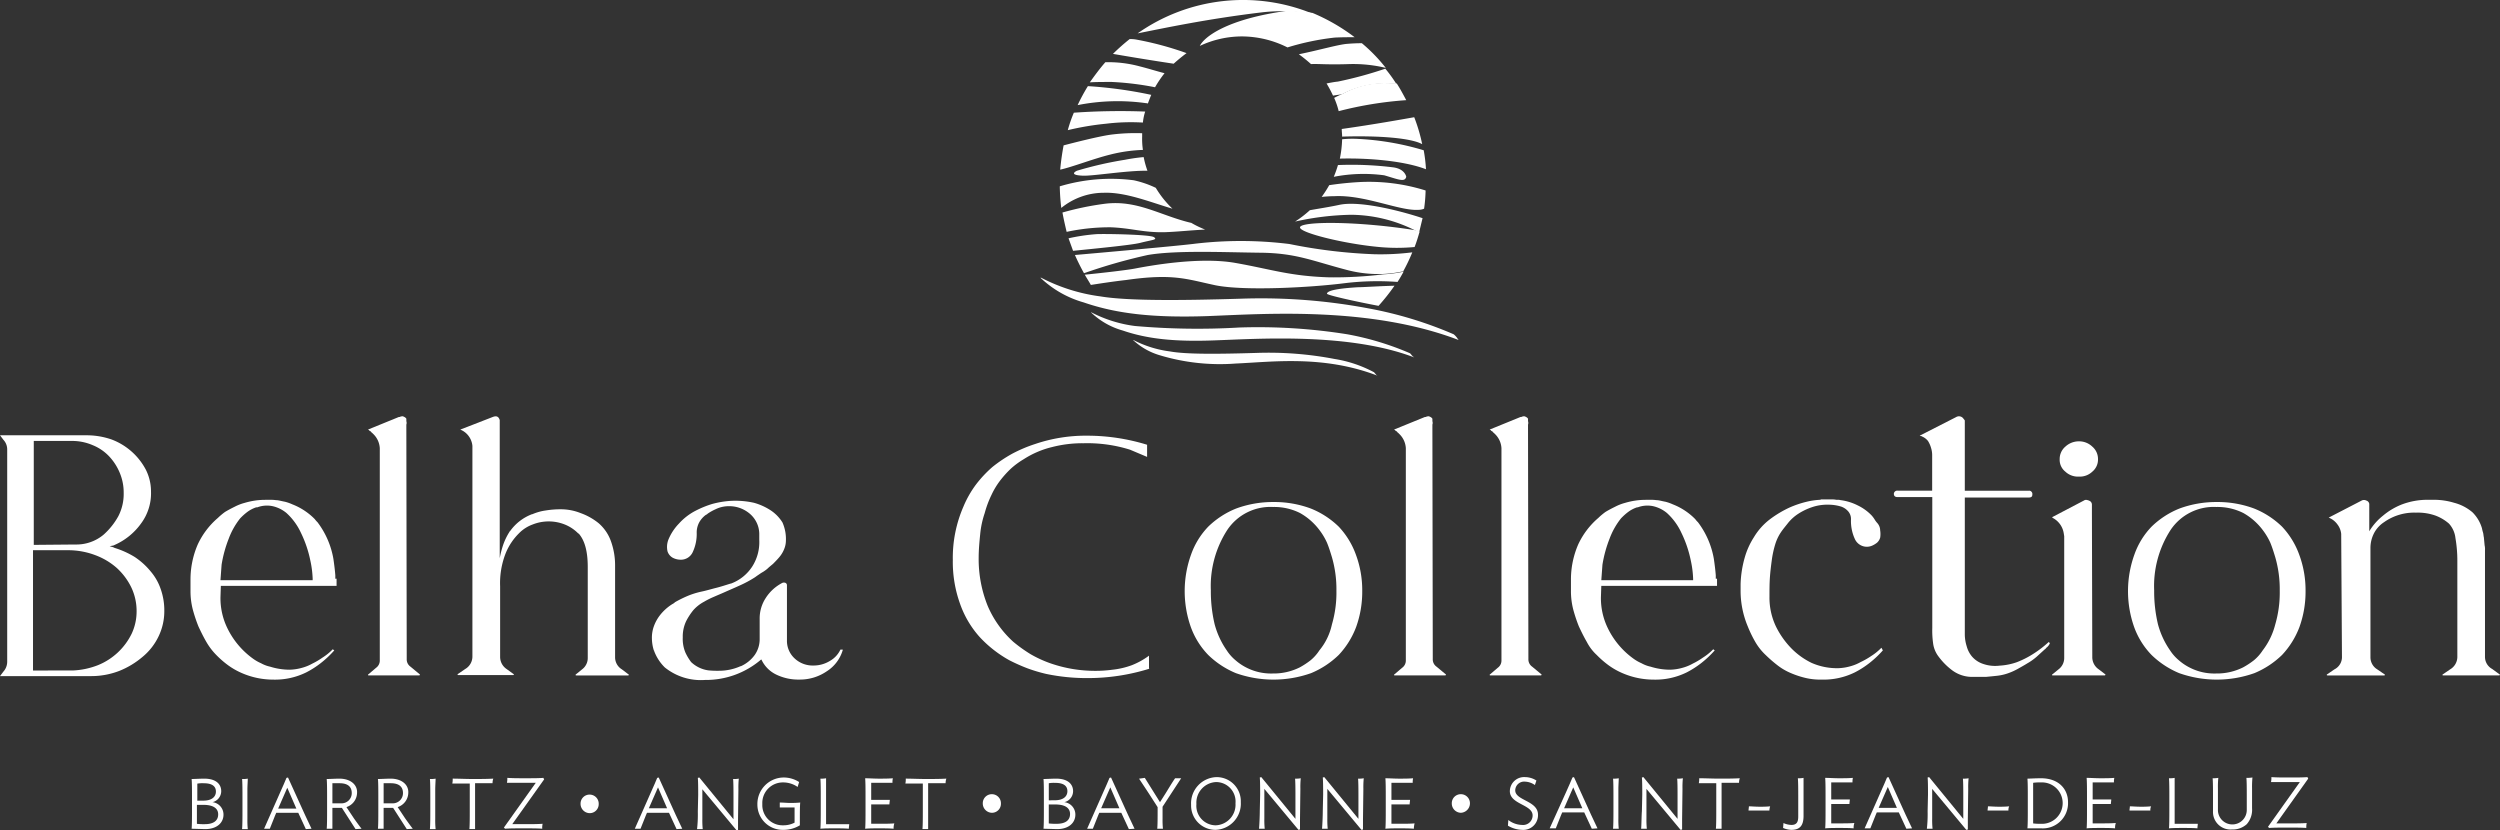 <svg xmlns="http://www.w3.org/2000/svg" width="330.625" height="109.8" viewBox="0 0 330.625 109.8"><rect x="0" y="0" width="330.625" height="109.8" fill="#333333" stroke="none"/><g id="Logo_Belha_Collection" transform="translate(-90.6 -163.5)"><g id="Groupe_591" data-name="Groupe 591" transform="translate(115.942 266.274)"><path id="Trac&#xE9;_786" data-name="Trac&#xE9; 786" d="M141.1,375.324c.05-.452.05-1.656.05-2.258v-2.058c0-.6,0-1.807-.05-2.258.3,0,1.2-.05,1.656-.05,1.656,0,2.258.8,2.258,1.656a1.5,1.5,0,0,1-1.154,1.455,1.651,1.651,0,0,1,1.455,1.656c0,1.054-.853,1.907-2.409,1.907Zm1.556-3.714c1.1,0,1.656-.5,1.656-1.2s-.5-1.1-1.606-1.1a3.829,3.829,0,0,0-.853.05v2.258Zm.2,3.111c1.054,0,1.756-.4,1.756-1.3,0-.753-.6-1.255-1.957-1.255H141.8v2.509A7.772,7.772,0,0,0,142.856,374.722Z" transform="translate(-141.1 -368.499)" fill="#fff"></path><path id="Trac&#xE9;_787" data-name="Trac&#xE9; 787" d="M154.4,375.324c.05-.452.05-1.656.05-2.258v-2.058c0-.6,0-1.807-.05-2.258a3.553,3.553,0,0,0,.753-.05c0,.251-.05,1-.05,1.405v3.914a11.352,11.352,0,0,0,.05,1.355H154.4Z" transform="translate(-147.726 -368.499)" fill="#fff"></path><path id="Trac&#xE9;_788" data-name="Trac&#xE9; 788" d="M162.308,370.407c.4-.9.652-1.455.853-1.957l.2-.05,2.258,4.968c.3.652.652,1.405.853,1.807l-.753.05-1-2.158h-2.911l-.151.351c-.251.652-.552,1.405-.7,1.756H160.2Zm-.251,2.108h2.409l-1.2-2.76Z" transform="translate(-150.615 -368.35)" fill="#fff"></path><path id="Trac&#xE9;_789" data-name="Trac&#xE9; 789" d="M180.514,375.374l-1.807-2.81h-1.255v2.76H176.7c.05-.452.05-1.656.05-2.258v-2.058c0-.6,0-1.807-.05-2.258.4,0,1.2-.05,1.656-.05,1.556,0,2.409.853,2.359,1.857a2.034,2.034,0,0,1-1.405,1.907l1,1.505c.251.351.753,1.054,1,1.355Zm-1.957-3.412a1.345,1.345,0,0,0,1.455-1.355c0-.853-.552-1.3-1.606-1.3h-.953v2.66Z" transform="translate(-158.835 -368.499)" fill="#fff"></path><path id="Trac&#xE9;_790" data-name="Trac&#xE9; 790" d="M194.014,375.374l-1.807-2.81h-1.255v2.76H190.2c.05-.452.05-1.656.05-2.258v-2.058c0-.6,0-1.807-.05-2.258.4,0,1.2-.05,1.656-.05,1.556,0,2.409.853,2.359,1.857a2.034,2.034,0,0,1-1.405,1.907l1,1.505c.251.351.753,1.054,1,1.355Zm-1.957-3.412a1.345,1.345,0,0,0,1.455-1.355c0-.853-.552-1.3-1.606-1.3h-.953v2.66h1.1Z" transform="translate(-165.56 -368.499)" fill="#fff"></path><path id="Trac&#xE9;_791" data-name="Trac&#xE9; 791" d="M203.9,375.324c.05-.452.05-1.656.05-2.258v-2.058c0-.6,0-1.807-.05-2.258a3.553,3.553,0,0,0,.753-.05c0,.251-.05,1-.05,1.405v3.914a11.356,11.356,0,0,0,.05,1.355H203.9Z" transform="translate(-172.385 -368.499)" fill="#fff"></path><path id="Trac&#xE9;_792" data-name="Trac&#xE9; 792" d="M215.119,369.3h-2.308v6.072h-.753c.05-.452.05-1.656.05-2.258v-3.764H209.8a2.652,2.652,0,0,0,.05-.652c.8,0,1.706.05,2.66.05s1.857,0,2.71-.05A1.871,1.871,0,0,0,215.119,369.3Z" transform="translate(-175.324 -368.499)" fill="#fff"></path><path id="Trac&#xE9;_793" data-name="Trac&#xE9; 793" d="M228.719,368.7l-4.215,5.922h1.505c.953,0,1.857,0,2.509-.05a2.65,2.65,0,0,0-.05.652c-.6-.05-1.556-.05-2.409-.05-.953,0-1.857,0-2.509.05l-.151-.151,4.215-5.922H223.8a2.65,2.65,0,0,0,.05-.652c.753.05,1.355.05,2.359.05s1.807,0,2.409-.05Z" transform="translate(-182.1 -368.4)" fill="#fff"></path><path id="Trac&#xE9;_794" data-name="Trac&#xE9; 794" d="M244.8,375.359a1.232,1.232,0,0,1-1.2-1.255,1.189,1.189,0,0,1,1.2-1.2,1.2,1.2,0,0,1,1.2,1.255A1.189,1.189,0,0,1,244.8,375.359Z" transform="translate(-192.163 -370.592)" fill="#fff"></path><path id="Trac&#xE9;_795" data-name="Trac&#xE9; 795" d="M260.008,370.407c.4-.9.652-1.455.853-1.957l.2-.05,2.258,4.968c.3.652.652,1.405.853,1.807l-.753.05-1-2.158h-2.911l-.151.351c-.251.652-.552,1.405-.7,1.756H257.9Zm-.251,2.058h2.409l-1.2-2.76Z" transform="translate(-199.287 -368.35)" fill="#fff"></path><path id="Trac&#xE9;_796" data-name="Trac&#xE9; 796" d="M274.4,372.916l.05-2.208c0-.6,0-1.807-.05-2.258l.2-.05,4.516,5.52v-3.061c0-.6,0-1.807-.05-2.258a3.553,3.553,0,0,0,.753-.05,11.806,11.806,0,0,0-.05,1.405l-.05,3.964v1.405l-.2.05L275,369.956v3.914a11.349,11.349,0,0,0,.05,1.355H274.3A17.01,17.01,0,0,0,274.4,372.916Z" transform="translate(-207.456 -368.35)" fill="#fff"></path><path id="Trac&#xE9;_797" data-name="Trac&#xE9; 797" d="M293.612,375.325a3.342,3.342,0,0,1-3.412-3.362,3.5,3.5,0,0,1,3.513-3.563,3.784,3.784,0,0,1,2.007.6l-.2.652a3.316,3.316,0,0,0-1.907-.6,2.716,2.716,0,0,0-2.76,2.86,2.675,2.675,0,0,0,2.76,2.81,3.174,3.174,0,0,0,1.505-.351v-2.007h-1.957v-.652c.552,0,.853.05,1.3.05a12.235,12.235,0,0,0,1.405-.05c-.05.4-.05,1.556-.05,2.158v.853A4.16,4.16,0,0,1,293.612,375.325Z" transform="translate(-215.377 -368.35)" fill="#fff"></path><path id="Trac&#xE9;_798" data-name="Trac&#xE9; 798" d="M310.564,375.274c-.552-.05-1.255-.05-1.907-.05s-1.3,0-1.857.05c.05-.452.05-1.706.05-2.308v-2.057c0-.6,0-1.807-.05-2.258a3.555,3.555,0,0,0,.753-.05v6.072h3.061C310.614,374.823,310.564,375.074,310.564,375.274Z" transform="translate(-223.647 -368.449)" fill="#fff"></path><path id="Trac&#xE9;_799" data-name="Trac&#xE9; 799" d="M322.364,375.274c-.552-.05-1.255-.05-1.907-.05s-1.3,0-1.857.05c.05-.452.05-1.706.05-2.308v-2.057c0-.6,0-1.857-.05-2.308.552,0,1.154.05,1.807.05s1.3,0,1.857-.05a2.442,2.442,0,0,0-.05.6H319.4v2.258h2.459c0,.2-.05.4-.05.6H319.4v2.559h1.054c.753,0,1.405,0,2.007-.05A1.959,1.959,0,0,0,322.364,375.274Z" transform="translate(-229.526 -368.449)" fill="#fff"></path><path id="Trac&#xE9;_800" data-name="Trac&#xE9; 800" d="M334.519,369.3h-2.308v6.072h-.753c.05-.452.05-1.656.05-2.258v-3.764H329.2a2.652,2.652,0,0,0,.05-.652c.8,0,1.706.05,2.66.05s1.857,0,2.71-.05A1.872,1.872,0,0,0,334.519,369.3Z" transform="translate(-234.806 -368.499)" fill="#fff"></path><path id="Trac&#xE9;_801" data-name="Trac&#xE9; 801" d="M350.8,375.259A1.232,1.232,0,0,1,349.6,374a1.189,1.189,0,0,1,1.2-1.2,1.2,1.2,0,0,1,1.2,1.255A1.189,1.189,0,0,1,350.8,375.259Z" transform="translate(-244.969 -370.542)" fill="#fff"></path><path id="Trac&#xE9;_802" data-name="Trac&#xE9; 802" d="M365.6,375.324c.05-.452.05-1.656.05-2.258v-2.058c0-.6,0-1.807-.05-2.258.3,0,1.2-.05,1.656-.05,1.656,0,2.258.8,2.258,1.656a1.5,1.5,0,0,1-1.154,1.455,1.651,1.651,0,0,1,1.455,1.656c0,1.054-.853,1.907-2.409,1.907Zm1.505-3.764c1.1,0,1.656-.5,1.656-1.2s-.5-1.1-1.606-1.1a3.827,3.827,0,0,0-.853.05v2.258Zm.251,3.111c1.054,0,1.756-.4,1.756-1.3,0-.753-.6-1.255-1.957-1.255H366.3v2.509A7.768,7.768,0,0,0,367.356,374.672Z" transform="translate(-252.94 -368.499)" fill="#fff"></path><path id="Trac&#xE9;_803" data-name="Trac&#xE9; 803" d="M379.208,370.407c.4-.9.652-1.455.853-1.957l.2-.05,2.258,4.968c.3.652.652,1.405.853,1.807l-.753.05-1-2.158h-2.911l-.151.351c-.251.652-.552,1.405-.7,1.756H377.1Zm-.251,2.058h2.409l-1.2-2.76Z" transform="translate(-258.669 -368.35)" fill="#fff"></path><path id="Trac&#xE9;_804" data-name="Trac&#xE9; 804" d="M391.553,368.5l2.007,3.212.7-1.1c.251-.4,1-1.656,1.3-2.058h.8l-2.459,3.764v1.556a11.355,11.355,0,0,0,.05,1.355h-.753c.05-.452.05-1.606.05-2.258v-.6l-1-1.556c-.251-.4-1.154-1.756-1.455-2.208Z" transform="translate(-265.494 -368.4)" fill="#fff"></path><path id="Trac&#xE9;_805" data-name="Trac&#xE9; 805" d="M404.5,371.963a3.468,3.468,0,0,1,3.362-3.663,3.194,3.194,0,0,1,3.212,3.312,3.468,3.468,0,0,1-3.362,3.663A3.223,3.223,0,0,1,404.5,371.963Zm5.871-.2a2.577,2.577,0,0,0-2.559-2.81,2.73,2.73,0,0,0-2.61,2.911,2.577,2.577,0,0,0,2.559,2.81A2.73,2.73,0,0,0,410.371,371.763Z" transform="translate(-272.319 -368.3)" fill="#fff"></path><path id="Trac&#xE9;_806" data-name="Trac&#xE9; 806" d="M422.5,372.816l.05-2.208c0-.6,0-1.807-.05-2.258l.2-.05,4.516,5.52v-3.061c0-.6,0-1.807-.05-2.258a3.555,3.555,0,0,0,.753-.05,11.805,11.805,0,0,0-.05,1.405l-.05,3.964v1.405l-.2.05-4.516-5.42v3.914a11.342,11.342,0,0,0,.05,1.355H422.4C422.45,374.623,422.5,373.419,422.5,372.816Z" transform="translate(-281.236 -368.3)" fill="#fff"></path><path id="Trac&#xE9;_807" data-name="Trac&#xE9; 807" d="M439.1,372.816l.05-2.208c0-.6,0-1.807-.05-2.258l.2-.05,4.516,5.52v-3.061c0-.6,0-1.807-.05-2.258a3.555,3.555,0,0,0,.753-.05,11.8,11.8,0,0,0-.05,1.405l-.05,3.964v1.405l-.2.05-4.516-5.42v3.914a11.355,11.355,0,0,0,.05,1.355H439C439.05,374.623,439.1,373.419,439.1,372.816Z" transform="translate(-289.505 -368.3)" fill="#fff"></path><path id="Trac&#xE9;_808" data-name="Trac&#xE9; 808" d="M459.464,375.274c-.552-.05-1.255-.05-1.907-.05s-1.3,0-1.857.05c.05-.452.05-1.706.05-2.308v-2.057c0-.6,0-1.857-.05-2.308.552,0,1.154.05,1.807.05s1.3,0,1.857-.05a2.442,2.442,0,0,0-.05.6H456.5v2.258h2.459c0,.2-.05.4-.05.6H456.5v2.559h1.054c.753,0,1.405,0,2.007-.05A3.387,3.387,0,0,0,459.464,375.274Z" transform="translate(-297.825 -368.449)" fill="#fff"></path><path id="Trac&#xE9;_809" data-name="Trac&#xE9; 809" d="M474.4,375.259A1.232,1.232,0,0,1,473.2,374a1.189,1.189,0,0,1,1.2-1.2,1.2,1.2,0,0,1,1.2,1.255A1.256,1.256,0,0,1,474.4,375.259Z" transform="translate(-306.543 -370.542)" fill="#fff"></path><path id="Trac&#xE9;_810" data-name="Trac&#xE9; 810" d="M489.857,375.275a3.833,3.833,0,0,1-1.857-.552l.05-.753a3.031,3.031,0,0,0,1.807.652,1.257,1.257,0,0,0,1.405-1.255c0-1.455-3.011-1.455-3.011-3.212a1.891,1.891,0,0,1,2.007-1.857,2.811,2.811,0,0,1,1.506.452l-.2.6a2.4,2.4,0,0,0-1.3-.452,1.179,1.179,0,0,0-1.3,1.154c0,1.355,3.011,1.355,3.011,3.212A1.95,1.95,0,0,1,489.857,375.275Z" transform="translate(-313.916 -368.3)" fill="#fff"></path><path id="Trac&#xE9;_811" data-name="Trac&#xE9; 811" d="M501.158,370.307c.4-.9.652-1.455.853-1.957l.2-.05,2.258,4.968c.3.652.652,1.405.853,1.807l-.753.05-1-2.158h-2.911l-.151.351c-.251.652-.552,1.405-.7,1.756H499Zm-.251,2.108h2.409l-1.2-2.76Z" transform="translate(-319.396 -368.3)" fill="#fff"></path><path id="Trac&#xE9;_812" data-name="Trac&#xE9; 812" d="M515.7,375.224c.05-.452.05-1.656.05-2.258v-2.057c0-.6,0-1.807-.05-2.258a3.555,3.555,0,0,0,.753-.05c0,.251-.05,1-.05,1.405v3.914a11.356,11.356,0,0,0,.05,1.355H515.7Z" transform="translate(-327.715 -368.449)" fill="#fff"></path><path id="Trac&#xE9;_813" data-name="Trac&#xE9; 813" d="M523.2,372.816l.05-2.208c0-.6,0-1.807-.05-2.258l.2-.05,4.516,5.52v-3.061c0-.6,0-1.807-.05-2.258a3.556,3.556,0,0,0,.753-.05,11.791,11.791,0,0,0-.05,1.405l-.05,3.964v1.405l-.2.05-4.516-5.42v3.914a11.355,11.355,0,0,0,.05,1.355H523.1C523.15,374.623,523.15,373.419,523.2,372.816Z" transform="translate(-331.402 -368.3)" fill="#fff"></path><path id="Trac&#xE9;_814" data-name="Trac&#xE9; 814" d="M543.619,369.2h-2.308v6.072h-.753c.05-.452.05-1.656.05-2.258v-3.764H538.3a2.652,2.652,0,0,0,.05-.652c.8,0,1.706.05,2.66.05s1.857,0,2.71-.05A1.87,1.87,0,0,0,543.619,369.2Z" transform="translate(-338.974 -368.449)" fill="#fff"></path><path id="Trac&#xE9;_815" data-name="Trac&#xE9; 815" d="M554.16,376.552H551.4c0-.151.05-.4.05-.552.4,0,.8.05,1.405.05a13.626,13.626,0,0,0,1.405-.05A2.137,2.137,0,0,0,554.16,376.552Z" transform="translate(-345.5 -372.136)" fill="#fff"></path><path id="Trac&#xE9;_816" data-name="Trac&#xE9; 816" d="M562.457,368.55a3.555,3.555,0,0,0,.753-.05v5.018c0,1.255-.452,1.857-1.606,1.857a2.937,2.937,0,0,1-1.1-.251l.05-.652a2.7,2.7,0,0,0,1.054.251c.7,0,.9-.4.9-1.1v-2.81C562.507,370.206,562.507,369,562.457,368.55Z" transform="translate(-350.033 -368.4)" fill="#fff"></path><path id="Trac&#xE9;_817" data-name="Trac&#xE9; 817" d="M575.364,375.174c-.552-.05-1.255-.05-1.907-.05s-1.3,0-1.857.05c.05-.452.05-1.706.05-2.308v-2.058c0-.6,0-1.857-.05-2.308.552,0,1.154.05,1.807.05s1.3,0,1.857-.05a2.444,2.444,0,0,0-.05.6H572.4v2.258h2.459c0,.2-.05.4-.05.6H572.4v2.559h1.054c.753,0,1.405,0,2.007-.05A1.959,1.959,0,0,0,575.364,375.174Z" transform="translate(-355.563 -368.4)" fill="#fff"></path><path id="Trac&#xE9;_818" data-name="Trac&#xE9; 818" d="M584.108,370.307c.4-.9.652-1.455.853-1.957l.2-.05,2.258,4.968c.3.652.652,1.405.853,1.807l-.753.05-1-2.158h-2.911l-.151.351c-.251.652-.552,1.405-.7,1.756H582Zm-.251,2.057h2.409l-1.2-2.76Z" transform="translate(-360.744 -368.3)" fill="#fff"></path><path id="Trac&#xE9;_819" data-name="Trac&#xE9; 819" d="M598.5,372.816l.05-2.208c0-.6,0-1.807-.05-2.258l.2-.05,4.516,5.52v-3.061c0-.6,0-1.807-.05-2.258a3.555,3.555,0,0,0,.753-.05,11.805,11.805,0,0,0-.05,1.405l-.05,3.964v1.405l-.2.05-4.516-5.42v3.914a11.355,11.355,0,0,0,.05,1.355H598.4A17.015,17.015,0,0,0,598.5,372.816Z" transform="translate(-368.914 -368.3)" fill="#fff"></path><path id="Trac&#xE9;_820" data-name="Trac&#xE9; 820" d="M617.16,376.552H614.4c0-.151.05-.4.05-.552.4,0,.8.05,1.405.05a13.627,13.627,0,0,0,1.405-.05A1.081,1.081,0,0,0,617.16,376.552Z" transform="translate(-376.885 -372.136)" fill="#fff"></path><path id="Trac&#xE9;_821" data-name="Trac&#xE9; 821" d="M626.757,375.224H624.9c.05-.452.05-1.656.05-2.258v-2.057c0-.6,0-1.807-.05-2.258.351,0,.953-.05,1.807-.05,2.308,0,3.563,1.405,3.563,3.162A3.333,3.333,0,0,1,626.757,375.224Zm-.1-6.072a5.776,5.776,0,0,0-1,.05v5.37a6.728,6.728,0,0,0,1,.05,2.74,2.74,0,1,0,0-5.47Z" transform="translate(-382.116 -368.449)" fill="#fff"></path><path id="Trac&#xE9;_822" data-name="Trac&#xE9; 822" d="M644.264,375.174c-.552-.05-1.255-.05-1.907-.05s-1.3,0-1.857.05c.05-.452.05-1.706.05-2.308v-2.058c0-.6,0-1.857-.05-2.308.552,0,1.154.05,1.807.05s1.3,0,1.857-.05a2.447,2.447,0,0,0-.05.6H641.3v2.258h2.459c0,.2-.05.4-.05.6H641.3v2.559h1.054c.753,0,1.405,0,2.007-.05A1.959,1.959,0,0,0,644.264,375.174Z" transform="translate(-389.887 -368.4)" fill="#fff"></path><path id="Trac&#xE9;_823" data-name="Trac&#xE9; 823" d="M654.56,376.552H651.8c0-.151.05-.4.05-.552.4,0,.8.05,1.405.05a13.627,13.627,0,0,0,1.405-.05A1.081,1.081,0,0,0,654.56,376.552Z" transform="translate(-395.516 -372.136)" fill="#fff"></path><path id="Trac&#xE9;_824" data-name="Trac&#xE9; 824" d="M665.964,375.174c-.552-.05-1.255-.05-1.907-.05s-1.3,0-1.857.05c.05-.452.05-1.706.05-2.308v-2.058c0-.6,0-1.807-.05-2.258a3.555,3.555,0,0,0,.753-.05v6.072h3.061C666.014,374.723,665.964,374.974,665.964,375.174Z" transform="translate(-400.697 -368.4)" fill="#fff"></path><path id="Trac&#xE9;_825" data-name="Trac&#xE9; 825" d="M678.919,369.855v2.61a2.879,2.879,0,0,1-.7,2.108,2.742,2.742,0,0,1-1.957.7,2.319,2.319,0,0,1-2.509-2.409v-2.108c0-.6,0-1.807-.05-2.258a3.553,3.553,0,0,0,.753-.05,11.821,11.821,0,0,0-.05,1.405v2.76a1.908,1.908,0,1,0,3.814.1v-2.007c0-.6,0-1.807-.05-2.258a4.317,4.317,0,0,0,.8-.05A13.163,13.163,0,0,0,678.919,369.855Z" transform="translate(-406.426 -368.35)" fill="#fff"></path><path id="Trac&#xE9;_826" data-name="Trac&#xE9; 826" d="M693.619,368.5l-4.215,5.922h1.505c.953,0,1.857,0,2.509-.05a2.652,2.652,0,0,0-.05.652c-.6-.05-1.556-.05-2.409-.05-.954,0-1.857,0-2.509.05l-.151-.151,4.215-5.922H688.7a2.652,2.652,0,0,0,.05-.652c.753.05,1.355.05,2.359.05s1.807,0,2.409-.05Z" transform="translate(-413.7 -368.3)" fill="#fff"></path></g><g id="Groupe_611" data-name="Groupe 611" transform="translate(228.201 163.5)"><g id="Groupe_609" data-name="Groupe 609" transform="translate(0 36.734)"><g id="Groupe_596" data-name="Groupe 596"><g id="Groupe_595" data-name="Groupe 595"><g id="Groupe_594" data-name="Groupe 594"><g id="Groupe_593" data-name="Groupe 593"><g id="Groupe_592" data-name="Groupe 592"><path id="Trac&#xE9;_827" data-name="Trac&#xE9; 827" d="M419.951,244.729a2.5,2.5,0,0,0-.5-.552,52.291,52.291,0,0,0-11.191-3.412,76.66,76.66,0,0,0-16.861-1.3c-8.079.251-15.105.3-18.668-.3A23.561,23.561,0,0,1,364.9,236.7h-.1a13.716,13.716,0,0,0,5.721,3.262c4.366,1.505,9.234,2.057,16.41,1.807,7.678-.3,21.478-1.3,33.171,3.162Z" transform="translate(-364.8 -236.7)" fill="#fff"></path></g></g></g></g></g><g id="Groupe_602" data-name="Groupe 602" transform="translate(6.674 4.567)"><g id="Groupe_601" data-name="Groupe 601"><g id="Groupe_600" data-name="Groupe 600"><g id="Groupe_599" data-name="Groupe 599"><g id="Groupe_598" data-name="Groupe 598"><g id="Groupe_597" data-name="Groupe 597"><path id="Trac&#xE9;_828" data-name="Trac&#xE9; 828" d="M420.655,251.621s-.3-.351-.351-.4a37.841,37.841,0,0,0-8.28-2.509,74.673,74.673,0,0,0-14.3-.9,94.428,94.428,0,0,1-13.8-.2,17.256,17.256,0,0,1-5.771-1.807h-.05a9.932,9.932,0,0,0,4.215,2.409c3.212,1.1,6.825,1.505,12.144,1.3,5.671-.2,17.765-1.054,26.4,2.258Z" transform="translate(-378.1 -245.8)" fill="#fff"></path></g></g></g></g></g></g><g id="Groupe_608" data-name="Groupe 608" transform="translate(12.245 8.23)"><g id="Groupe_607" data-name="Groupe 607"><g id="Groupe_606" data-name="Groupe 606"><g id="Groupe_605" data-name="Groupe 605"><g id="Groupe_604" data-name="Groupe 604"><g id="Groupe_603" data-name="Groupe 603"><path id="Trac&#xE9;_829" data-name="Trac&#xE9; 829" d="M421.367,257.717s-.251-.3-.3-.351a16.512,16.512,0,0,0-5.219-1.756,46.127,46.127,0,0,0-10.338-.8c-4.968.151-9.284.2-11.442-.2a14.435,14.435,0,0,1-4.818-1.505h-.05a8.807,8.807,0,0,0,3.513,2.007,27.544,27.544,0,0,0,10.087,1.1c4.717-.2,11.542-1.154,18.718,1.606Z" transform="translate(-389.2 -253.1)" fill="#fff"></path></g></g></g></g></g></g></g><g id="Groupe_610" data-name="Groupe 610" transform="translate(2.559)"><path id="Trac&#xE9;_830" data-name="Trac&#xE9; 830" d="M460.151,235h0a.546.546,0,0,0-.251.05A2.172,2.172,0,0,0,460.151,235Z" transform="translate(-414.736 -199.119)" fill="none"></path><path id="Trac&#xE9;_831" data-name="Trac&#xE9; 831" d="M433.2,222.828c-.1.7,5.57,2.108,9.986,2.559a25.388,25.388,0,0,0,5.169.05c.251-.652.452-1.3.652-2.007-.1-.05-.251-.1-.452-.2C440.726,221.975,433.3,222.025,433.2,222.828Z" transform="translate(-401.433 -192.768)" fill="#fff"></path><path id="Trac&#xE9;_832" data-name="Trac&#xE9; 832" d="M393.813,235.471c3.814.753,12.5.3,17.163-.3a36.064,36.064,0,0,1,6.875-.151c.3-.452.552-.9.8-1.355a.452.452,0,0,0-.251.05,17.539,17.539,0,0,1-2.409.3,54.713,54.713,0,0,1-7.076.4c-5.269-.151-7.678-1.054-12.5-1.907s-11.492.4-13.349.753c-1.054.2-4.115.552-6.574.8.251.452.552.9.8,1.355,1.3-.2,2.911-.452,4.667-.652C388.243,233.865,390,234.668,393.813,235.471Z" transform="translate(-373.188 -197.734)" fill="#fff"></path><path id="Trac&#xE9;_833" data-name="Trac&#xE9; 833" d="M398.439,228.56c4.667.05,6.775,1.054,11.341,2.258a16.4,16.4,0,0,0,4.868.552,15.746,15.746,0,0,0,2.409-.3c.1,0,.151-.05.251-.05a23.028,23.028,0,0,0,1.2-2.509,33.706,33.706,0,0,1-5.018.251,68.945,68.945,0,0,1-11.241-1.355,51.977,51.977,0,0,0-12.8,0c-2.509.3-11.542,1.1-15.557,1.455q.527,1.2,1.2,2.409a72.867,72.867,0,0,1,8.431-2.409C387.3,228.209,393.772,228.51,398.439,228.56Z" transform="translate(-371.893 -195.138)" fill="#fff"></path><path id="Trac&#xE9;_834" data-name="Trac&#xE9; 834" d="M380.711,182.5a38.633,38.633,0,0,1,5.721.7,15.069,15.069,0,0,1,1.255-1.857c-1.154-.3-2.258-.652-3.262-.9a15.86,15.86,0,0,0-4.567-.552c-.753.853-1.405,1.756-2.057,2.66C378.653,182.5,379.607,182.5,380.711,182.5Z" transform="translate(-373.836 -171.661)" fill="#fff"></path><path id="Trac&#xE9;_835" data-name="Trac&#xE9; 835" d="M440.2,183.557a16.251,16.251,0,0,1,.853,1.606c.3-.05.652-.1,1-.151h.151a12.024,12.024,0,0,1,6.022-1.455c.452,0,.853.05,1.2.05a18.535,18.535,0,0,0-1.455-2.007,52.245,52.245,0,0,1-6.273,1.706C441.2,183.356,440.7,183.457,440.2,183.557Z" transform="translate(-404.922 -172.517)" fill="#fff"></path><path id="Trac&#xE9;_836" data-name="Trac&#xE9; 836" d="M383.491,225.589c-.5-.351-6.323-.452-7.578-.4a25.581,25.581,0,0,0-3.714.552l.6,1.656c2.459-.251,7.728-.753,8.882-1.054C383.24,225.941,384.043,225.941,383.491,225.589Z" transform="translate(-371.046 -194.225)" fill="#fff"></path><path id="Trac&#xE9;_837" data-name="Trac&#xE9; 837" d="M437.721,217.355c-1.154.251-2.459.452-3.864.7a14.465,14.465,0,0,1-1.957,1.505,36.593,36.593,0,0,1,7.427-.9,19.144,19.144,0,0,1,8.531,2.108,1.783,1.783,0,0,0,.452.2c.151-.6.3-1.255.452-1.857C446.7,218.409,440.682,216.7,437.721,217.355Z" transform="translate(-400.787 -190.256)" fill="#fff"></path><path id="Trac&#xE9;_838" data-name="Trac&#xE9; 838" d="M376.973,220.221c2.71.1,4.266.7,7.076.652,1.656-.05,3.412-.251,5.42-.351a12.69,12.69,0,0,1-1.857-.9h-.05c-4.015-.953-7.076-3.061-11.392-2.509a38.88,38.88,0,0,0-5.57,1.154c.151.853.351,1.706.552,2.559A27.2,27.2,0,0,1,376.973,220.221Z" transform="translate(-370.249 -190.162)" fill="#fff"></path><path id="Trac&#xE9;_839" data-name="Trac&#xE9; 839" d="M384.8,214.538a13.019,13.019,0,0,1-2.208-2.76,13.36,13.36,0,0,0-2.911-1,23.6,23.6,0,0,0-9.786.8,27.392,27.392,0,0,0,.2,2.86,8.9,8.9,0,0,1,5.62-2.007C378.632,212.33,381.894,213.685,384.8,214.538Z" transform="translate(-369.9 -186.937)" fill="#fff"></path><path id="Trac&#xE9;_840" data-name="Trac&#xE9; 840" d="M443.718,211.459c-1.606.1-2.81.251-3.814.4a16.471,16.471,0,0,1-1,1.556,16.46,16.46,0,0,1,1.706-.1c3.964-.2,8.581,1.957,11.04,1.807a1.911,1.911,0,0,0,.8-.151,19.482,19.482,0,0,0,.2-2.409A25.011,25.011,0,0,0,443.718,211.459Z" transform="translate(-404.274 -187.371)" fill="#fff"></path><path id="Trac&#xE9;_841" data-name="Trac&#xE9; 841" d="M448.774,208.314c1.907.552,2.71.953,2.911.2,0,0-.151-1.054-1.756-1.255a44.535,44.535,0,0,0-7.277-.3,14.188,14.188,0,0,1-.552,1.556A20.514,20.514,0,0,1,448.774,208.314Z" transform="translate(-405.868 -185.13)" fill="#fff"></path><path id="Trac&#xE9;_842" data-name="Trac&#xE9; 842" d="M380.394,205.251a49.132,49.132,0,0,0-6.373,1.455c-.6.3-.6.6.8.652s5.821-.7,8.531-.652a12.133,12.133,0,0,1-.5-1.807A24.032,24.032,0,0,0,380.394,205.251Z" transform="translate(-371.762 -184.124)" fill="#fff"></path><path id="Trac&#xE9;_843" data-name="Trac&#xE9; 843" d="M444,200.13a14.272,14.272,0,0,1-.3,2.559c3.513-.1,8.38.251,11.391,1.405a20.164,20.164,0,0,0-.3-2.509,36.241,36.241,0,0,0-8.732-1.505A13.738,13.738,0,0,0,444,200.13Z" transform="translate(-406.665 -181.712)" fill="#fff"></path><path id="Trac&#xE9;_844" data-name="Trac&#xE9; 844" d="M380.94,200.8a10.022,10.022,0,0,1-.1-1.756v-.452a25.665,25.665,0,0,0-4.215.2c-1.706.251-4.818,1.054-6.172,1.405-.2,1.054-.351,2.108-.452,3.212,1.606-.351,4.416-1.455,6.674-2.007A20.217,20.217,0,0,1,380.94,200.8Z" transform="translate(-369.95 -180.973)" fill="#fff"></path><path id="Trac&#xE9;_845" data-name="Trac&#xE9; 845" d="M444.25,196.959h0c5.018-.151,9.133.2,10.589,1a22.3,22.3,0,0,0-1.054-3.563c-1.706.3-5.319.953-9.585,1.556C444.2,196.307,444.25,196.608,444.25,196.959Z" transform="translate(-406.914 -178.894)" fill="#fff"></path><path id="Trac&#xE9;_846" data-name="Trac&#xE9; 846" d="M381.936,194.293a6.8,6.8,0,0,1,.3-1.455,87.39,87.39,0,0,0-9.434.151,17.908,17.908,0,0,0-.8,2.308,37.533,37.533,0,0,1,5.068-.853A27.222,27.222,0,0,1,381.936,194.293Z" transform="translate(-370.946 -178.084)" fill="#fff"></path><path id="Trac&#xE9;_847" data-name="Trac&#xE9; 847" d="M383.683,188.458a.3.3,0,0,1,.2.05c.151-.4.3-.8.452-1.154a57.11,57.11,0,0,0-8.38-1.154,24.187,24.187,0,0,0-1.355,2.509A27.209,27.209,0,0,1,383.683,188.458Z" transform="translate(-372.241 -174.809)" fill="#fff"></path><path id="Trac&#xE9;_848" data-name="Trac&#xE9; 848" d="M443.254,186.835a10.03,10.03,0,0,0-1.054.5,10.356,10.356,0,0,1,.6,1.756,49.144,49.144,0,0,1,8.933-1.455c-.4-.753-.8-1.506-1.255-2.208-.4,0-.8-.05-1.2-.05A11.406,11.406,0,0,0,443.254,186.835Z" transform="translate(-405.918 -174.39)" fill="#fff"></path><path id="Trac&#xE9;_849" data-name="Trac&#xE9; 849" d="M440.3,239.854c0,.2,4.115,1.1,6.825,1.606a27.244,27.244,0,0,0,2.108-2.66c-2.057.05-4.115.2-4.868.2C442.809,239.1,440.35,239.3,440.3,239.854Z" transform="translate(-404.971 -201.012)" fill="#fff"></path><path id="Trac&#xE9;_850" data-name="Trac&#xE9; 850" d="M432.9,176.355a20.227,20.227,0,0,1,1.606,1.3c1.1-.05,2.158.1,5.018,0a18.606,18.606,0,0,1,4.868.5,21.639,21.639,0,0,0-3.161-3.262c-.8,0-1.556.05-2.108.1C437.818,175.151,435.61,175.8,432.9,176.355Z" transform="translate(-401.285 -169.179)" fill="#fff"></path><path id="Trac&#xE9;_851" data-name="Trac&#xE9; 851" d="M393.635,175.657a42.1,42.1,0,0,0-6.724-1.807,4.317,4.317,0,0,0-.8-.05,26.794,26.794,0,0,0-2.208,1.957c1.154.2,4.366.753,8.029,1.3C392.481,176.56,393.033,176.108,393.635,175.657Z" transform="translate(-376.874 -168.631)" fill="#fff"></path><path id="Trac&#xE9;_852" data-name="Trac&#xE9; 852" d="M406.8,170.967a13.118,13.118,0,0,1,5.57-1.255,13.5,13.5,0,0,1,6.022,1.455,33.792,33.792,0,0,1,6.223-1.3c.9-.05,1.807-.05,2.66-.05a25.542,25.542,0,0,0-5.57-3.212c-1.054-.151-2.158-.251-3.212-.3C410.313,167.4,407.352,169.813,406.8,170.967Z" transform="translate(-388.283 -164.895)" fill="#fff"></path><path id="Trac&#xE9;_853" data-name="Trac&#xE9; 853" d="M410.323,165.005c1.054.05,2.158.151,3.212.3a24.244,24.244,0,0,0-23.134,2.61c3.513-.7,9.183-1.907,16.259-2.76A22.148,22.148,0,0,1,410.323,165.005Z" transform="translate(-380.113 -163.5)" fill="#fff"></path></g></g><g id="Groupe_612" data-name="Groupe 612" transform="translate(90.6 218.549)"><path id="Trac&#xE9;_854" data-name="Trac&#xE9; 854" d="M105.755,293.1a11.643,11.643,0,0,1,2.66,1.2,9.551,9.551,0,0,1,2.108,1.907,7.122,7.122,0,0,1,1.355,2.409,8.462,8.462,0,0,1,.452,2.81,7.67,7.67,0,0,1-.753,3.362,7.923,7.923,0,0,1-2.108,2.71,11.1,11.1,0,0,1-3.061,1.857,10.248,10.248,0,0,1-3.764.7H90.6l.452-.6a1.945,1.945,0,0,0,.5-1.3V280.107a1.858,1.858,0,0,0-.5-1.3l-.452-.6h11.492a10.113,10.113,0,0,1,3.262.552,8.514,8.514,0,0,1,4.516,3.964,6.388,6.388,0,0,1,.7,2.911,6.679,6.679,0,0,1-1.3,4.215,8.541,8.541,0,0,1-3.513,2.86.713.713,0,0,1-.3.1,1.276,1.276,0,0,0-.351.1A1.668,1.668,0,0,1,105.755,293.1Zm-10.689-.4,5.52-.05a5.585,5.585,0,0,0,3.714-1.3,9.2,9.2,0,0,0,1.957-2.459,6.387,6.387,0,0,0,.7-3.061,6.708,6.708,0,0,0-.5-2.61,7.206,7.206,0,0,0-1.405-2.208,6.175,6.175,0,0,0-2.208-1.505,6.818,6.818,0,0,0-2.66-.552H95.066Zm5.169,16.611a10.26,10.26,0,0,0,3.312-.7,8.515,8.515,0,0,0,4.466-4.165,6.925,6.925,0,0,0,.652-3.011,7.247,7.247,0,0,0-.7-3.111,8.529,8.529,0,0,0-1.907-2.559,9.03,9.03,0,0,0-2.86-1.706,10.1,10.1,0,0,0-3.463-.652H94.966v15.908Z" transform="translate(-90.6 -275.689)" fill="#fff"></path><path id="Trac&#xE9;_855" data-name="Trac&#xE9; 855" d="M160.12,305.638v.953H144.815l-.05,1.505a9.034,9.034,0,0,0,.853,3.964,10.742,10.742,0,0,0,3.463,4.165,5.647,5.647,0,0,0,1.054.6,4.286,4.286,0,0,0,1.2.452,8.62,8.62,0,0,0,2.61.4,6.613,6.613,0,0,0,1.606-.251,5.819,5.819,0,0,0,1.355-.552,9.589,9.589,0,0,0,1.355-.8,7.239,7.239,0,0,0,1.355-1.1l.2.151a13.3,13.3,0,0,1-1.756,1.656,11.966,11.966,0,0,1-1.957,1.255,9.326,9.326,0,0,1-4.366.953,10.415,10.415,0,0,1-4.115-.853,9.423,9.423,0,0,1-1.857-1.054,12.5,12.5,0,0,1-1.556-1.355,8.551,8.551,0,0,1-1.3-1.706c-.351-.6-.7-1.3-1.054-2.057a19.852,19.852,0,0,1-.753-2.258,9.71,9.71,0,0,1-.3-2.459v-1.505a11.682,11.682,0,0,1,.953-4.617,10.344,10.344,0,0,1,2.66-3.513,8.787,8.787,0,0,1,.953-.8c.5-.3.9-.5,1.3-.7a6.449,6.449,0,0,1,1.3-.5,9.766,9.766,0,0,1,1.355-.3,9.387,9.387,0,0,1,1.355-.1h.953c.2,0,.452.05.652.05.351.05.7.151,1,.2a5.908,5.908,0,0,1,1,.351,8.457,8.457,0,0,1,2.961,1.957,2.87,2.87,0,0,0,.351.4,11.174,11.174,0,0,1,2.108,4.868c.1.7.2,1.455.251,2.158v.452Zm-3.162.2v-.2a13.2,13.2,0,0,0-.3-2.359,15.369,15.369,0,0,0-1.255-3.714,8.179,8.179,0,0,0-1.907-2.609,4.386,4.386,0,0,0-1.807-.9,3.618,3.618,0,0,0-2.058.151h-.151a4.2,4.2,0,0,0-1.154.6,7.715,7.715,0,0,0-.953.853,9.684,9.684,0,0,0-1.505,2.66,16.55,16.55,0,0,0-.953,3.463l-.151,2.058Z" transform="translate(-115.608 -284.158)" fill="#fff"></path><path id="Trac&#xE9;_856" data-name="Trac&#xE9; 856" d="M194.425,307.324c.05.05.05.05,0,.1,0,.05-.05.05-.1.05H187.7c-.05,0-.1,0-.1-.05s0-.1.05-.1l1-.853a1.171,1.171,0,0,0,.5-1V277.415a2.829,2.829,0,0,0-.9-1.907l-.1-.1c-.05-.05-.1-.05-.151-.151-.05-.05-.1-.1-.151-.1s-.05-.05-.1-.1-.1-.05-.151-.1l4.065-1.656h.1a.946.946,0,0,1,.4-.1.961.961,0,0,1,.4.2c.05.05.1.1.1.151v.3a.7.7,0,0,1,0,.452v.452l.05,30.561a1.172,1.172,0,0,0,.5,1Z" transform="translate(-138.923 -273.198)" fill="#fff"></path><path id="Trac&#xE9;_857" data-name="Trac&#xE9; 857" d="M233.782,307.328c.05.05.1.05.05.1,0,.05-.05.05-.1.05h-6.825c-.05,0-.1,0-.1-.05s0-.1.05-.1l.8-.652a1.854,1.854,0,0,0,.753-1.505V293.126c0-2.057-.4-3.513-1.2-4.416h-.05a5.185,5.185,0,0,0-1.807-1.2,5.733,5.733,0,0,0-4.215,0,4.854,4.854,0,0,0-1.807,1.154,7.926,7.926,0,0,0-1.756,2.609,10.758,10.758,0,0,0-.753,4.416v9.334a1.934,1.934,0,0,0,.853,1.606l.9.652c.05.05.1.05.05.1,0,.05-.05.05-.1.05H211.3c-.05,0-.1,0-.1-.05s0-.1.05-.1l.953-.652a1.911,1.911,0,0,0,.953-1.706v-27.8a2.568,2.568,0,0,0-1.606-2.158l4.266-1.656c.5-.2.8-.1.953.4v18.267a12.945,12.945,0,0,1,.452-1.756,8.106,8.106,0,0,1,.853-1.756c0-.05,0-.05.05-.05a6.289,6.289,0,0,1,2.911-2.258h.05a6.844,6.844,0,0,1,1.807-.5,12.12,12.12,0,0,1,2.007-.151,7.012,7.012,0,0,1,2.559.5,8.087,8.087,0,0,1,2.409,1.355,5.649,5.649,0,0,1,1.606,2.359,9.372,9.372,0,0,1,.552,3.212V305.07a1.867,1.867,0,0,0,.9,1.606Z" transform="translate(-150.68 -273.201)" fill="#fff"></path><path id="Trac&#xE9;_858" data-name="Trac&#xE9; 858" d="M287.642,315.209a4.974,4.974,0,0,1-2.108,2.81,6.257,6.257,0,0,1-3.613,1.1,6.694,6.694,0,0,1-3.061-.652,4.116,4.116,0,0,1-1.957-1.957l-.05-.05a11.207,11.207,0,0,1-7.427,2.71,7.592,7.592,0,0,1-5.319-1.656,5.938,5.938,0,0,1-1.405-2.158c0-.05,0-.05-.05-.1a5.6,5.6,0,0,1-.251-1.556,4.476,4.476,0,0,1,.251-1.606,5.329,5.329,0,0,1,.753-1.405,6.32,6.32,0,0,1,1.706-1.556,1.248,1.248,0,0,0,.351-.251,15.965,15.965,0,0,1,1.606-.8,10.6,10.6,0,0,1,1.907-.6c.7-.151,1.355-.351,1.957-.5s1.2-.351,1.857-.552h.05a5.723,5.723,0,0,0,2.86-2.308,5.98,5.98,0,0,0,.9-3.463V299.8a3.875,3.875,0,0,0-.1-.753,3.573,3.573,0,0,0-1.405-2.057,4.154,4.154,0,0,0-2.509-.8,3.937,3.937,0,0,0-1.756.4,6.569,6.569,0,0,0-1,.552c-.05,0-.05,0-.05.05a1.1,1.1,0,0,1-.251.151,3.145,3.145,0,0,0-.853.953,2.85,2.85,0,0,0-.351,1.355,5.683,5.683,0,0,1-.5,2.559,1.717,1.717,0,0,1-1.706,1.054,2.251,2.251,0,0,1-.953-.251,1.493,1.493,0,0,1-.7-.853,2.666,2.666,0,0,1,.1-1.505,6.7,6.7,0,0,1,1.405-2.158,7.7,7.7,0,0,1,2.208-1.706,12.828,12.828,0,0,1,2.208-.9,12.193,12.193,0,0,1,2.359-.4,11.287,11.287,0,0,1,3.161.251,7.914,7.914,0,0,1,2.208,1,5.217,5.217,0,0,1,1.556,1.606,5.424,5.424,0,0,1,.452,2.409,2.977,2.977,0,0,1-.251,1.154,3.732,3.732,0,0,1-.652,1.054c-.251.3-.552.6-.8.853-.3.251-.552.452-.753.652a5.27,5.27,0,0,1-.552.4,5.293,5.293,0,0,0-.552.351c-.151.1-.3.2-.5.351a15.37,15.37,0,0,1-2.158,1.154c-.652.3-1.255.552-1.807.8s-1.054.452-1.505.652a10.556,10.556,0,0,0-1.3.652,5.074,5.074,0,0,0-1.405,1.1,8.115,8.115,0,0,0-.953,1.455,4.728,4.728,0,0,0-.452,2.158,4.646,4.646,0,0,0,.351,2.007,6.877,6.877,0,0,0,.753,1.255,4.134,4.134,0,0,0,2.308,1.1,12.218,12.218,0,0,0,1.355.05,6.965,6.965,0,0,0,2.86-.6h.05A4.576,4.576,0,0,0,276,315.862a3.649,3.649,0,0,0,.652-2.158v-2.609a4.921,4.921,0,0,1,.8-2.76,5.7,5.7,0,0,1,2.208-2.007.55.55,0,0,1,.4,0,.339.339,0,0,1,.2.3V314a3.155,3.155,0,0,0,1,2.308,3.484,3.484,0,0,0,2.509.953,4.122,4.122,0,0,0,2.158-.6,3.358,3.358,0,0,0,1.405-1.506h.3Z" transform="translate(-176.186 -284.295)" fill="#fff"></path><path id="Trac&#xE9;_859" data-name="Trac&#xE9; 859" d="M367.745,309.112a27.307,27.307,0,0,1-8.23,1.255,26.21,26.21,0,0,1-5.47-.552,20.711,20.711,0,0,1-2.509-.753,24.285,24.285,0,0,1-2.359-1.054,15.8,15.8,0,0,1-3.914-3.061,13.035,13.035,0,0,1-2.609-4.416,16.387,16.387,0,0,1-.953-5.771,16.971,16.971,0,0,1,1.405-7.076,13.7,13.7,0,0,1,1.656-2.911,15.679,15.679,0,0,1,2.158-2.308,18.262,18.262,0,0,1,2.609-1.756,18.72,18.72,0,0,1,3.061-1.3,20.783,20.783,0,0,1,6.875-1.1,26.9,26.9,0,0,1,7.929,1.2v1.606l-2.258-.953a18.911,18.911,0,0,0-6.122-.853,16.057,16.057,0,0,0-4.165.5,12.163,12.163,0,0,0-3.764,1.606,10.681,10.681,0,0,0-1.706,1.255,13.565,13.565,0,0,0-1.405,1.556,10.136,10.136,0,0,0-1.154,1.907,13.416,13.416,0,0,0-.9,2.409,12.119,12.119,0,0,0-.6,2.81c-.1,1-.2,2.058-.2,3.111a16.569,16.569,0,0,0,1.2,6.373,13.653,13.653,0,0,0,3.362,4.717,19.238,19.238,0,0,0,2.308,1.656,15.432,15.432,0,0,0,2.609,1.2,17.969,17.969,0,0,0,5.972,1,16.52,16.52,0,0,0,2.258-.151,10.591,10.591,0,0,0,2.559-.6,9.964,9.964,0,0,0,2.258-1.255v1.706Z" transform="translate(-215.691 -275.739)" fill="#fff"></path><path id="Trac&#xE9;_860" data-name="Trac&#xE9; 860" d="M425.432,302.725a13.486,13.486,0,0,1,.853,4.818,13.789,13.789,0,0,1-.8,4.767,11.1,11.1,0,0,1-2.308,3.714,11.624,11.624,0,0,1-3.663,2.409,14.892,14.892,0,0,1-9.936,0,11.624,11.624,0,0,1-3.663-2.409,10.356,10.356,0,0,1-2.308-3.714,14.285,14.285,0,0,1,.05-9.585,10.208,10.208,0,0,1,2.258-3.663,11.311,11.311,0,0,1,3.714-2.409,14.047,14.047,0,0,1,4.918-.853,13.844,13.844,0,0,1,4.918.853,11.311,11.311,0,0,1,3.714,2.409A10.658,10.658,0,0,1,425.432,302.725Zm-3.161,9.284a15.031,15.031,0,0,0,.6-4.466,15.267,15.267,0,0,0-.6-4.466c-.2-.652-.4-1.3-.652-1.907a8.477,8.477,0,0,0-.953-1.606,8.253,8.253,0,0,0-2.609-2.308,7.6,7.6,0,0,0-3.563-.8,6.865,6.865,0,0,0-6.072,3.061,13.654,13.654,0,0,0-2.158,7.979,18.753,18.753,0,0,0,.5,4.466,10.982,10.982,0,0,0,1.606,3.463,5.814,5.814,0,0,0,1.154,1.3,6.919,6.919,0,0,0,1.405.953,7.123,7.123,0,0,0,3.513.8,7.739,7.739,0,0,0,3.563-.8,10.414,10.414,0,0,0,1.455-.953,5.813,5.813,0,0,0,1.154-1.3A8.046,8.046,0,0,0,422.271,312.009Z" transform="translate(-246.129 -284.457)" fill="#fff"></path><path id="Trac&#xE9;_861" data-name="Trac&#xE9; 861" d="M464.825,307.324c.05.05.05.05,0,.1,0,.05-.05.05-.1.05H458.1c-.05,0-.1,0-.1-.05s0-.1.05-.1l1-.853a1.171,1.171,0,0,0,.5-1V277.415a2.829,2.829,0,0,0-.9-1.907l-.1-.1c-.05-.05-.1-.05-.151-.151-.05-.05-.1-.1-.151-.1s-.05-.05-.1-.1-.1-.05-.151-.1l4.065-1.656h.1a.945.945,0,0,1,.4-.1.961.961,0,0,1,.4.2c.05.05.1.1.1.151v.3a.7.7,0,0,1,0,.452v.452l.05,30.561a1.171,1.171,0,0,0,.5,1Z" transform="translate(-273.628 -273.198)" fill="#fff"></path><path id="Trac&#xE9;_862" data-name="Trac&#xE9; 862" d="M490.025,307.324c.05.05.05.05,0,.1,0,.05-.05.05-.1.05H483.3c-.05,0-.1,0-.1-.05s0-.1.05-.1l1-.853a1.171,1.171,0,0,0,.5-1V277.415a2.829,2.829,0,0,0-.9-1.907l-.1-.1c-.05-.05-.1-.05-.151-.151-.05-.05-.1-.1-.151-.1s-.05-.05-.1-.1-.1-.05-.151-.1l4.065-1.656h.1a.945.945,0,0,1,.4-.1.961.961,0,0,1,.4.2c.05.05.1.1.1.151v.3a.7.7,0,0,1,0,.452v.452l.05,30.561a1.171,1.171,0,0,0,.5,1Z" transform="translate(-286.182 -273.198)" fill="#fff"></path><path id="Trac&#xE9;_863" data-name="Trac&#xE9; 863" d="M523.92,305.638v.953H508.615l-.05,1.505a9.033,9.033,0,0,0,.853,3.964,10.742,10.742,0,0,0,3.463,4.165,5.649,5.649,0,0,0,1.054.6,4.286,4.286,0,0,0,1.2.452,8.619,8.619,0,0,0,2.609.4,6.613,6.613,0,0,0,1.606-.251,5.819,5.819,0,0,0,1.355-.552,9.589,9.589,0,0,0,1.355-.8,7.239,7.239,0,0,0,1.355-1.1l.2.151a13.308,13.308,0,0,1-1.756,1.656,11.963,11.963,0,0,1-1.957,1.255,9.326,9.326,0,0,1-4.366.953,10.415,10.415,0,0,1-4.115-.853,9.422,9.422,0,0,1-1.857-1.054,12.5,12.5,0,0,1-1.556-1.355,6.176,6.176,0,0,1-1.3-1.706c-.351-.6-.7-1.3-1.054-2.057a19.855,19.855,0,0,1-.753-2.258,9.711,9.711,0,0,1-.3-2.459v-1.505a11.682,11.682,0,0,1,.953-4.617,10.344,10.344,0,0,1,2.66-3.513,8.787,8.787,0,0,1,.953-.8c.5-.3.9-.5,1.3-.7a6.448,6.448,0,0,1,1.3-.5,9.764,9.764,0,0,1,1.355-.3,9.387,9.387,0,0,1,1.355-.1h.954c.2,0,.452.05.652.05.351.05.7.151,1,.2a5.906,5.906,0,0,1,1,.351,8.457,8.457,0,0,1,2.961,1.957,2.866,2.866,0,0,0,.351.4,11.174,11.174,0,0,1,2.108,4.868c.1.7.2,1.455.251,2.158v.452Zm-3.161.2v-.2a13.2,13.2,0,0,0-.3-2.359,15.372,15.372,0,0,0-1.255-3.714,8.179,8.179,0,0,0-1.907-2.609,4.385,4.385,0,0,0-1.807-.9,3.618,3.618,0,0,0-2.057.151h-.1a4.2,4.2,0,0,0-1.154.6,7.72,7.72,0,0,0-.954.853,9.684,9.684,0,0,0-1.505,2.66,16.55,16.55,0,0,0-.953,3.463l-.151,2.058Z" transform="translate(-296.843 -284.158)" fill="#fff"></path><path id="Trac&#xE9;_864" data-name="Trac&#xE9; 864" d="M568.119,315.073a13.3,13.3,0,0,1-1.756,1.656,11.963,11.963,0,0,1-1.957,1.255,9.326,9.326,0,0,1-4.366.953,8.672,8.672,0,0,1-2.057-.2,11.647,11.647,0,0,1-2.007-.652,7.782,7.782,0,0,1-1.807-1.054,17.583,17.583,0,0,1-1.556-1.355,7.519,7.519,0,0,1-1.355-1.706,15.715,15.715,0,0,1-1-2.057,12.2,12.2,0,0,1-.953-4.868v-.753a14.319,14.319,0,0,1,.552-3.513,9.965,9.965,0,0,1,1.2-2.66,8.419,8.419,0,0,1,2.158-2.409,14.452,14.452,0,0,1,2.509-1.505,13.125,13.125,0,0,1,2.359-.8,9.583,9.583,0,0,1,1.807-.251v-.05h1.405a3.087,3.087,0,0,1,.652.05h.351l.251.05a6.971,6.971,0,0,1,2.258.7,6.332,6.332,0,0,1,1.857,1.355,3.834,3.834,0,0,1,.4.552,2.784,2.784,0,0,0,.3.4,1.492,1.492,0,0,1,.4,1,3.024,3.024,0,0,1,0,.953,1.441,1.441,0,0,1-.4.652,2.846,2.846,0,0,1-.652.4,1.739,1.739,0,0,1-2.308-.9,5.684,5.684,0,0,1-.5-2.559v-.05a1.534,1.534,0,0,0-.351-1,2.163,2.163,0,0,0-.953-.652,5.729,5.729,0,0,0-1.656-.251,6.28,6.28,0,0,0-2.258.351,8.163,8.163,0,0,0-1.756.853,5.813,5.813,0,0,0-1.3,1.154c-.351.452-.7.853-1,1.3a5.968,5.968,0,0,0-.753,1.606,13,13,0,0,0-.452,2.108c-.1.753-.2,1.556-.251,2.359s-.05,1.606-.05,2.409a8.878,8.878,0,0,0,.853,3.964,11.249,11.249,0,0,0,2.057,2.911,9.634,9.634,0,0,0,2.66,1.907,8.343,8.343,0,0,0,3.563.7,6.618,6.618,0,0,0,1.556-.251,5.819,5.819,0,0,0,1.355-.552,10.032,10.032,0,0,0,1.405-.8,7.237,7.237,0,0,0,1.355-1.1Z" transform="translate(-319.111 -284.108)" fill="#fff"></path><path id="Trac&#xE9;_865" data-name="Trac&#xE9; 865" d="M610.175,303.057a.269.269,0,0,1,.151.2c-.05.1-.1.151-.151.251-.1.1-.151.2-.251.251-.1.1-.151.2-.251.251l-1.1,1a7.347,7.347,0,0,1-1.2.853c-.4.251-.853.5-1.3.753a8,8,0,0,1-1.355.6,6.576,6.576,0,0,1-1.355.3q-.677.075-1.505.151h-1.756a4.429,4.429,0,0,1-2.66-.853,8.78,8.78,0,0,1-1.807-1.807,3.655,3.655,0,0,1-.753-1.857,12.141,12.141,0,0,1-.1-1.957V283.887H590.2c-.351,0-.5-.151-.5-.452a.449.449,0,0,1,.5-.4h4.567v-4.667a3.235,3.235,0,0,0-.151-1,3.563,3.563,0,0,0-.4-.9,2,2,0,0,0-.8-.6.184.184,0,0,0-.151-.05c-.05,0-.1-.05-.151-.05l4.818-2.459a.719.719,0,0,1,1,.251.694.694,0,0,1,.151.2v9.284h8.481a.391.391,0,0,1,.351.151.424.424,0,0,1,.1.351c0,.3-.151.4-.5.4h-8.431v18.116a5.313,5.313,0,0,0,.251,1.556,3.5,3.5,0,0,0,.7,1.355,3.311,3.311,0,0,0,1.405.953,4.844,4.844,0,0,0,2.258.251,8.2,8.2,0,0,0,2.258-.452,12.015,12.015,0,0,0,2.258-1.154A14.47,14.47,0,0,0,610.175,303.057Z" transform="translate(-339.238 -273.196)" fill="#fff"></path><path id="Trac&#xE9;_866" data-name="Trac&#xE9; 866" d="M638.426,310.612c.05.05.05.05,0,.1,0,.05-.05.05-.1.05H631.5c-.05,0-.1,0-.1-.05s0-.1.05-.1l.8-.652a1.88,1.88,0,0,0,.753-1.556V292.346l-.05-.3a2.777,2.777,0,0,0-1.455-2.108q-.151-.075,0-.151l4.115-2.158a.488.488,0,0,1,.452-.05h.05c.05,0,.1.05.251.1a.552.552,0,0,1,.3.5v.9l.05,19.17v.1a1.934,1.934,0,0,0,.853,1.606Zm-3.463-26.145a2.427,2.427,0,0,1-1.807-.652,2,2,0,0,1-.753-1.656,2.144,2.144,0,0,1,.753-1.656,2.629,2.629,0,0,1,1.807-.7,2.508,2.508,0,0,1,1.756.7,2.144,2.144,0,0,1,.753,1.656,2.072,2.072,0,0,1-.753,1.656A2.385,2.385,0,0,1,634.963,284.467Z" transform="translate(-360.011 -276.486)" fill="#fff"></path><path id="Trac&#xE9;_867" data-name="Trac&#xE9; 867" d="M674.032,302.725a13.486,13.486,0,0,1,.853,4.818,13.79,13.79,0,0,1-.8,4.767,11.1,11.1,0,0,1-2.308,3.714,11.623,11.623,0,0,1-3.663,2.409,14.893,14.893,0,0,1-9.936,0,11.625,11.625,0,0,1-3.663-2.409,10.356,10.356,0,0,1-2.308-3.714,14.287,14.287,0,0,1,.05-9.585,10.21,10.21,0,0,1,2.258-3.663,11.312,11.312,0,0,1,3.714-2.409,14.048,14.048,0,0,1,4.918-.853,13.844,13.844,0,0,1,4.918.853,11.311,11.311,0,0,1,3.714,2.409A10.658,10.658,0,0,1,674.032,302.725Zm-3.161,9.284a15.03,15.03,0,0,0,.6-4.466,15.267,15.267,0,0,0-.6-4.466c-.2-.652-.4-1.3-.652-1.907a8.478,8.478,0,0,0-.953-1.606,8.252,8.252,0,0,0-2.609-2.308,7.6,7.6,0,0,0-3.563-.8,6.865,6.865,0,0,0-6.072,3.061,13.655,13.655,0,0,0-2.158,7.979,18.758,18.758,0,0,0,.5,4.466,10.983,10.983,0,0,0,1.606,3.463,5.818,5.818,0,0,0,1.154,1.3,6.92,6.92,0,0,0,1.405.953,7.123,7.123,0,0,0,3.513.8,7.739,7.739,0,0,0,3.563-.8,10.416,10.416,0,0,0,1.455-.953,5.815,5.815,0,0,0,1.154-1.3A9.418,9.418,0,0,0,670.871,312.009Z" transform="translate(-369.975 -284.457)" fill="#fff"></path><path id="Trac&#xE9;_868" data-name="Trac&#xE9; 868" d="M726.633,318.284c.05.05.1.05.05.1a.184.184,0,0,1-.151.05h-7.327c-.05,0-.1,0-.1-.05s0-.1.05-.1l.954-.652a1.919,1.919,0,0,0,.953-1.606V303.179a17.475,17.475,0,0,0-.251-2.911,3.382,3.382,0,0,0-.853-1.907,5.817,5.817,0,0,0-1.756-1.054,6.961,6.961,0,0,0-2.609-.4,6.88,6.88,0,0,0-4.215,1.255,3.884,3.884,0,0,0-1.355,1.505,4.26,4.26,0,0,0-.452,1.907v14.453a1.866,1.866,0,0,0,.9,1.606l.953.652c.05.05.1.05.05.1,0,.05-.05.05-.1.05H703.9c-.05,0-.1,0-.1-.05s0-.1.05-.1l.953-.652a1.813,1.813,0,0,0,1-1.706l-.1-16.209a2.465,2.465,0,0,0-.5-1.255,2.593,2.593,0,0,0-1.154-.9l4.366-2.258a.64.64,0,0,1,.6,0,.54.54,0,0,1,.4.452v3.613a7.733,7.733,0,0,1,1.807-2.057,9,9,0,0,1,2.409-1.455,9.6,9.6,0,0,1,3.563-.652h.8a9.214,9.214,0,0,1,2.66.4,6.078,6.078,0,0,1,2.409,1.255,4.931,4.931,0,0,1,1.255,2.108,5.21,5.21,0,0,0,.151.6c.05.2.05.4.1.6l.1,1.054a2.265,2.265,0,0,1,.05.652v14.1a1.813,1.813,0,0,0,.953,1.606Z" transform="translate(-396.079 -284.158)" fill="#fff"></path></g></g></svg>